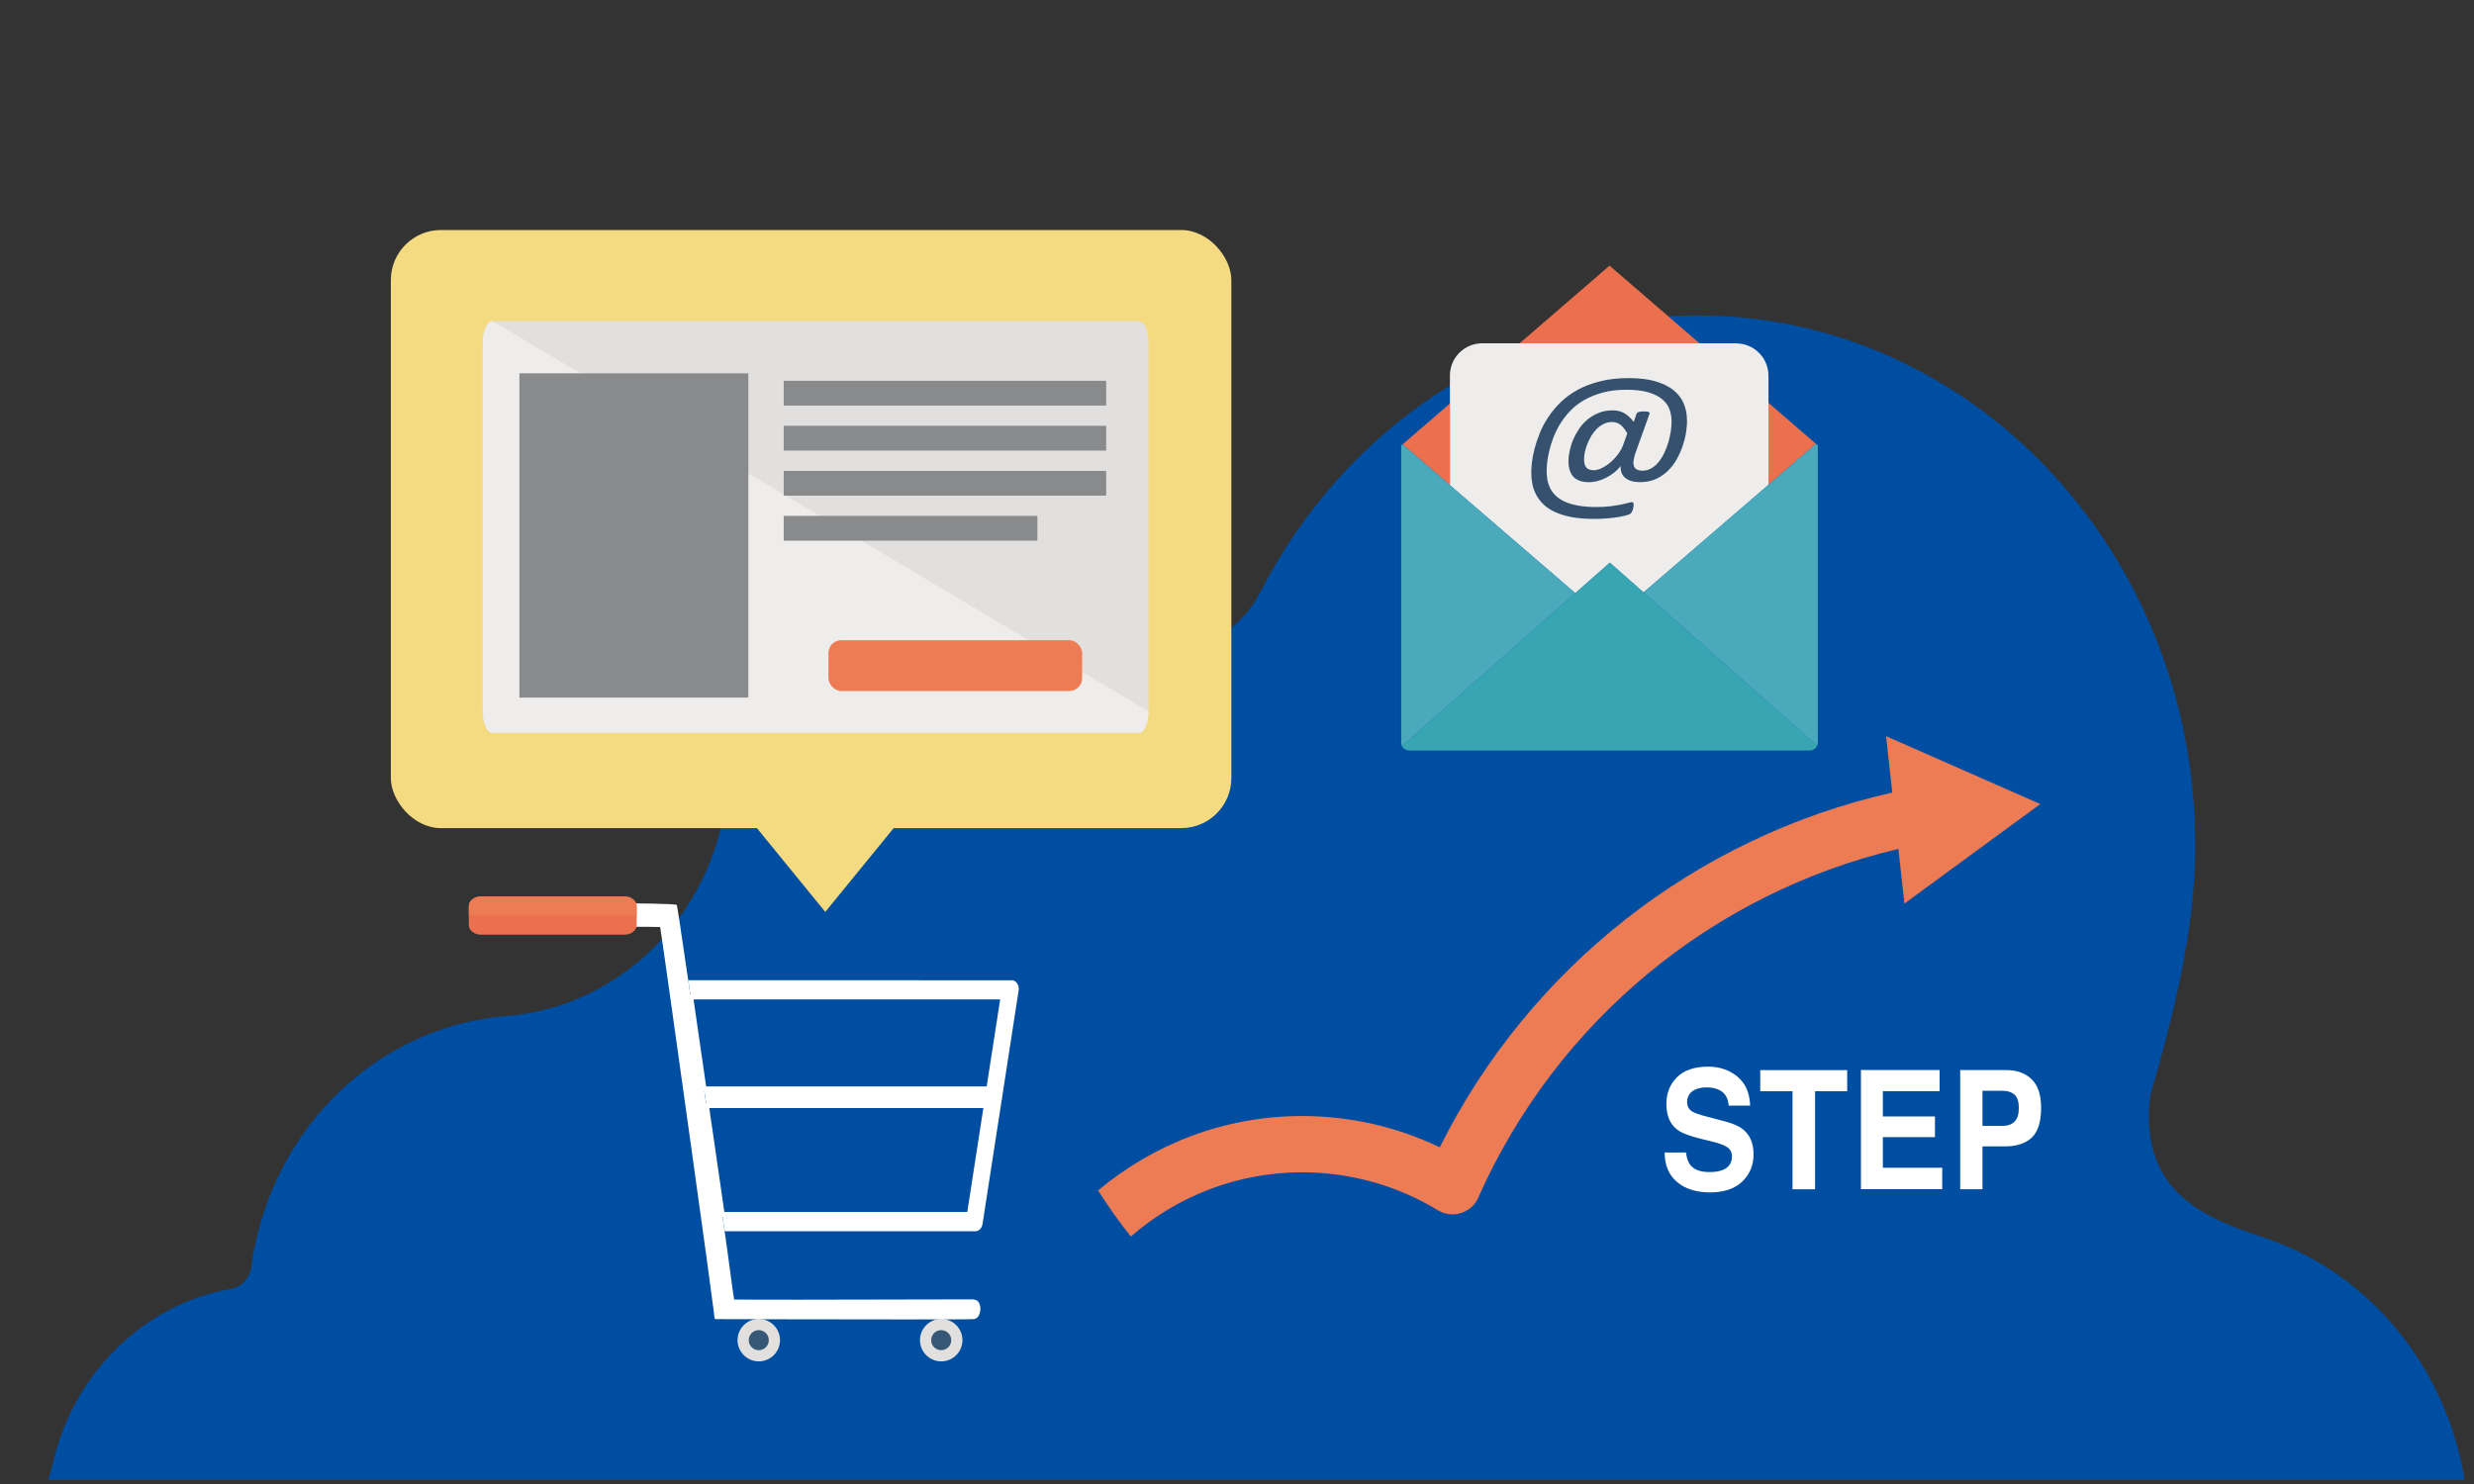 <?xml version="1.0" encoding="UTF-8"?>
<svg id="design" xmlns="http://www.w3.org/2000/svg" width="500" height="300" viewBox="0 0 500 300">
  <rect x="0" y="0" width="500" height="300" fill="#333333" stroke="none"/>
  <path d="M495.97,290.18c-1.6-5.11-3.82-9.98-6.61-14.49-1.86-3.02-3.97-5.88-6.31-8.53-6.8-7.7-15.53-13.7-25.74-17.05-11.91-3.93-23.04-8.89-23.04-24.57,0-1.46.13-2.88.36-4.27,0,0,0-.02,0-.03,4.66-16.06,9.04-33.41,9.04-50.32,0-59.18-45.04-107.15-100.59-107.15-38.17,0-71.37,22.64-88.41,56.01-5.31,10.39-17.47,14.33-27.31,8.84,0,0,0,0,0,0-3.08-1.72-6.34-3.16-9.78-4.29-30-9.84-61.74,7.74-70.89,39.27-.3,1.03-.57,2.07-.82,3.11-2.52,10.73-8.16,19.98-15.78,26.77-7.63,6.78-17.24,11.08-27.71,11.92-22.53,1.78-42.72,17.71-49.72,41.82-.85,2.93-1.49,5.93-1.9,8.96-.31,2.24-1.94,4-4.03,4.36-16.33,2.82-30.33,15.34-35.28,32.37-.24.81-.45,1.63-.64,2.44-.31,1.3-.67,2.57-1.09,3.81h488.38c-.5-3.06-1.21-6.06-2.13-8.99Z" style="fill: #004ea2;"/>
  <g>
    <g>
      <polygon points="293.03 81.57 283.46 89.83 287.33 93.16 304.7 108.13 293.03 98.07 293.03 81.57" style="fill: #ec704d;"/>
      <polygon points="325.19 69.4 343.47 69.4 332.52 59.94 325.34 53.74 325.3 53.7 317.89 60.1 307.12 69.4 325.15 69.4 325.19 69.4" style="fill: #ec704d;"/>
      <polygon points="367 89.72 357.4 81.42 357.4 98 363.01 93.16 367 89.72" style="fill: #ec704d;"/>
      <polygon points="357.4 98 357.4 98 345.64 108.13 357.4 98" style="fill: #eeedec;"/>
      <path d="M350.87,69.4h-51.31c-3.61,0-6.53,2.92-6.53,6.53v22.15l11.67,10.06,13.67,11.78,6.98-6.16,6.81,6.01,13.49-11.62,11.76-10.13v-22.07c0-3.61-2.92-6.53-6.53-6.53Z" style="fill: #eeedec;"/>
      <path d="M357.4,142.04l-10.53-9.3-14.71-12.99-6.81-6.01-6.98,6.16-14.54,12.83-10.8,9.53-9.69,8.55c.27.54.84.91,1.51.91h80.86c.7,0,1.3-.41,1.55-.99l-9.87-8.71Z" style="fill: #37a5b2;"/>
      <path d="M304.7,108.13l-11.67-10.06-5.7-4.91-3.86-3.33-.29.25s0,.06,0,.09v59.95c0,.25.07.49.17.7l9.69-8.55,10.8-9.53,14.54-12.83-13.67-11.78Z" style="fill: #4aaabb;"/>
      <path d="M367.38,90.05l-.38-.33-3.99,3.44-5.61,4.84-11.76,10.13-13.49,11.62,14.71,12.99,10.53,9.3,9.87,8.71c.09-.19.13-.41.13-.63v-59.95s-.01-.08-.01-.12Z" style="fill: #4aaabb;"/>
      <path d="M340.96,85c0,.67-.06,1.44-.19,2.31-.13.88-.35,1.78-.65,2.7-.31.93-.7,1.84-1.2,2.74-.49.9-1.09,1.7-1.8,2.4-.71.7-1.53,1.26-2.47,1.69-.94.42-2.02.63-3.23.63-.63,0-1.19-.07-1.69-.22-.5-.14-.92-.36-1.26-.64-.34-.28-.59-.63-.75-1.03-.16-.4-.21-.87-.17-1.39-.41.53-.88,1-1.42,1.42-.54.41-1.09.76-1.66,1.03-.57.28-1.14.49-1.71.63s-1.1.21-1.6.21c-.53,0-1-.05-1.42-.14-.42-.1-.78-.24-1.08-.42-.31-.18-.57-.4-.78-.65-.21-.25-.38-.54-.51-.86-.13-.32-.22-.66-.29-1.02-.06-.36-.09-.74-.09-1.15,0-.62.08-1.3.23-2.04.15-.74.38-1.5.7-2.26.32-.76.72-1.5,1.2-2.22s1.05-1.36,1.72-1.91c.67-.56,1.42-1,2.27-1.34.84-.34,1.78-.51,2.82-.51.45,0,.87.05,1.26.14.39.09.76.24,1.1.44.35.2.67.44.98.73.31.29.61.64.91,1.03l.55-1.62c.07-.17.2-.3.4-.38.2-.08.55-.13,1.05-.13s.84.04,1.02.13c.18.09.23.21.16.38l-2.82,7.86c-.44,1.26-.53,2.17-.3,2.75.24.57.81.86,1.73.86.64,0,1.23-.16,1.78-.48.54-.32,1.04-.75,1.47-1.29.44-.54.82-1.15,1.14-1.84.33-.69.6-1.4.82-2.14s.38-1.47.49-2.21c.11-.73.16-1.4.16-2.01,0-.83-.14-1.64-.41-2.4-.27-.77-.76-1.45-1.45-2.04-.69-.59-1.63-1.06-2.8-1.42-1.17-.35-2.66-.53-4.47-.53s-3.39.19-4.81.58c-1.42.39-2.68.9-3.78,1.54-1.1.64-2.04,1.38-2.83,2.22-.79.84-1.46,1.72-2.02,2.65-.56.93-1.01,1.86-1.36,2.79-.35.94-.62,1.83-.82,2.68-.2.85-.33,1.62-.4,2.3-.07.69-.1,1.23-.1,1.62,0,.61.05,1.2.15,1.8.1.59.29,1.16.55,1.71.27.54.64,1.05,1.11,1.51.48.46,1.09.86,1.83,1.21.74.34,1.64.61,2.71.81,1.06.19,2.32.29,3.76.29,1.04,0,1.96-.05,2.79-.16.82-.11,1.54-.22,2.14-.34.6-.12,1.08-.23,1.45-.34.37-.1.61-.15.71-.15.15,0,.25.05.31.14.05.09.08.23.08.41,0,.15-.02.3-.05.47-.03.17-.08.34-.13.51-.05.17-.12.32-.2.46-.08.14-.17.26-.27.35-.1.08-.35.19-.77.31-.42.12-.95.24-1.59.35-.65.11-1.4.21-2.26.28-.86.07-1.78.11-2.76.11-1.7,0-3.2-.12-4.48-.36-1.29-.24-2.4-.58-3.34-1.01-.94-.43-1.72-.94-2.34-1.53-.62-.59-1.12-1.24-1.49-1.93-.37-.7-.64-1.43-.79-2.2-.15-.77-.23-1.55-.23-2.35,0-.54.05-1.23.14-2.07.1-.83.27-1.75.53-2.75.26-1,.61-2.04,1.05-3.14.44-1.09,1.01-2.17,1.71-3.22.69-1.05,1.53-2.06,2.51-3.02.98-.96,2.13-1.8,3.45-2.52,1.32-.72,2.83-1.29,4.54-1.72,1.7-.43,3.62-.64,5.76-.64s3.85.21,5.34.63c1.49.42,2.71,1.01,3.67,1.77.95.76,1.66,1.66,2.1,2.71.45,1.05.67,2.21.67,3.47ZM328.89,87.65c-.41-.76-.85-1.34-1.34-1.74-.48-.4-1.07-.6-1.75-.6-.61,0-1.18.13-1.7.39-.52.26-.99.6-1.41,1.02-.42.42-.79.9-1.1,1.43-.31.54-.58,1.08-.8,1.63-.22.55-.38,1.09-.49,1.62-.11.53-.16,1-.16,1.4,0,.79.16,1.36.47,1.72.31.36.82.54,1.51.54.46,0,.99-.14,1.59-.43.6-.28,1.19-.67,1.76-1.16.57-.49,1.1-1.06,1.58-1.71.48-.65.85-1.34,1.09-2.08l.74-2.05Z" style="fill: #35516d;"/>
    </g>
    <g>
      <path d="M340.74,232.98c.14,1.1.42,1.92.83,2.47.75.99,2.04,1.49,3.86,1.49,1.09,0,1.98-.13,2.66-.39,1.29-.5,1.94-1.43,1.94-2.79,0-.8-.32-1.41-.95-1.85-.63-.42-1.64-.8-3.01-1.13l-2.35-.57c-2.31-.57-3.89-1.18-4.75-1.85-1.46-1.11-2.19-2.85-2.19-5.21,0-2.16.71-3.95,2.14-5.38,1.43-1.43,3.53-2.14,6.3-2.14,2.31,0,4.29.67,5.92,2.02,1.63,1.35,2.49,3.3,2.57,5.86h-4.35c-.08-1.45-.66-2.48-1.75-3.09-.72-.4-1.62-.6-2.7-.6-1.2,0-2.15.26-2.87.78-.71.52-1.07,1.25-1.07,2.19,0,.86.35,1.5,1.06,1.93.45.28,1.41.62,2.88,1l3.8,1c1.67.44,2.92,1.02,3.75,1.75,1.29,1.13,1.94,2.77,1.94,4.92s-.77,4.03-2.3,5.48c-1.53,1.45-3.69,2.18-6.49,2.18s-5.1-.72-6.73-2.15c-1.64-1.43-2.45-3.4-2.45-5.91h4.32Z" style="fill: #fff;"/>
      <path d="M373.32,216.33v4.27h-6.49v19.82h-4.56v-19.82h-6.52v-4.27h17.56Z" style="fill: #fff;"/>
      <path d="M392,220.59h-11.47v5.11h10.53v4.18h-10.53v6.19h12v4.33h-16.43v-24.09h15.9v4.27Z" style="fill: #fff;"/>
      <path d="M410.61,229.99c-1.27,1.18-3.08,1.76-5.44,1.76h-4.51v8.66h-4.5v-24.09h9.31c2.14,0,3.86.62,5.13,1.86,1.28,1.24,1.91,3.16,1.91,5.77,0,2.84-.63,4.85-1.9,6.03ZM407.15,221.31c-.57-.53-1.38-.8-2.41-.8h-4.08v7.09h4.08c1.03,0,1.84-.29,2.41-.87.57-.58.86-1.49.86-2.75s-.29-2.15-.86-2.68Z" style="fill: #fff;"/>
    </g>
    <path d="M381.18,148.82l1.25,11.4c-39.67,8.94-73.27,35.27-91.45,71.71-8.64-4.15-18.14-6.32-27.82-6.32-15.69,0-30.07,5.68-41.24,15.05,2.05,3.22,4.25,6.33,6.62,9.31,9.29-8.07,21.38-12.98,34.62-12.98,9.71,0,19.2,2.65,27.44,7.67,2.18,1.33,5.07,1.09,7.07-.91.48-.47.83-1.06,1.1-1.67,15.81-35.6,47.3-61.59,84.9-70.47l1.21,11.06,27.46-20.13-31.16-13.72Z" style="fill: #ed7b54; fill-rule: evenodd;"/>
    <g>
      <rect x="78.99" y="46.5" width="169.87" height="120.91" rx="10.12" ry="10.12" style="fill: #f4da80;"/>
      <g>
        <g>
          <path d="M232.11,143.82c0,2.41-.87,4.36-1.95,4.36H99.53c-1.08,0-1.95-1.95-1.95-4.36v-74.54c0-2.41.88-4.36,1.95-4.36h130.63c1.08,0,1.95,1.95,1.95,4.36v74.54Z" style="fill: #e2e0de;"/>
          <path d="M232.11,143.82c0,2.41-.87,4.36-1.95,4.36H99.53c-1.08,0-1.95-1.95-1.95-4.36v-74.54c0-2.41.88-4.36,1.95-4.36l132.58,78.91Z" style="fill: #eeedec;"/>
        </g>
        <rect x="104.97" y="75.47" width="46.27" height="65.55" style="fill: #898a8b;"/>
        <rect x="158.39" y="76.98" width="65.17" height="5.01" style="fill: #898a8b;"/>
        <rect x="158.39" y="86.08" width="65.17" height="5.01" style="fill: #898a8b;"/>
        <rect x="158.39" y="95.19" width="65.17" height="5.01" style="fill: #898a8b;"/>
        <rect x="158.39" y="104.29" width="51.27" height="5.01" style="fill: #898a8b;"/>
        <rect x="167.43" y="129.42" width="51.27" height="10.27" rx="2.59" ry="2.59" style="fill: #ed7b54;"/>
      </g>
      <path d="M194.03,191.25h0s0,0,0,0h0ZM194.47,191.76h0s0,0,0,0h0ZM194.53,192.1h0,0Z" style="fill: #fff;"/>
      <polygon points="166.79 184.35 152.4 166.71 181.18 166.71 166.79 184.35" style="fill: #f4da80;"/>
    </g>
    <g>
      <path d="M157.64,270.92c0,2.37-1.92,4.29-4.29,4.29s-4.29-1.92-4.29-4.29,1.92-4.29,4.29-4.29,4.29,1.92,4.29,4.29Z" style="fill: #e2e0de;"/>
      <path d="M155.38,270.92c0,1.12-.91,2.03-2.03,2.03s-2.03-.91-2.03-2.03.91-2.03,2.03-2.03,2.03.91,2.03,2.03Z" style="fill: #375776;"/>
      <path d="M194.51,270.92c0,2.37-1.92,4.29-4.29,4.29s-4.29-1.92-4.29-4.29,1.92-4.29,4.29-4.29,4.29,1.92,4.29,4.29Z" style="fill: #e2e0de;"/>
      <path d="M192.25,270.92c0,1.12-.91,2.03-2.03,2.03s-2.03-.91-2.03-2.03.91-2.03,2.03-2.03,2.03.91,2.03,2.03Z" style="fill: #375776;"/>
      <path d="M195.92,245.5l3.4-22h-56.55c1.08,7.46,2.18,15.08,3.19,22h49.96Z" style="fill: none; stroke: #fff; stroke-miterlimit: 10;"/>
      <polygon points="199.84 220.12 202.72 201.54 139.59 201.54 142.28 220.12 199.84 220.12" style="fill: none; stroke: #fff; stroke-miterlimit: 10;"/>
      <path d="M205.86,199.61v-.11c-.02-.06-.04-.11-.06-.2l-.04-.12s-.03-.08-.07-.16l-.06-.12s-.05-.07-.1-.15l-.07-.1s-.06-.06-.13-.13l-.09-.08s-.06-.04-.13-.08c-.04-.02-.08-.05-.12-.07-.03-.01-.06-.02-.1-.04-.06-.02-.11-.04-.19-.06-.03,0-.07,0-.13-.02h-.1s-65.37-.01-65.37-.01c.02.13.04.26.06.39l.43,2.99h63.13l-2.87,18.58h-57.56l.42,2.87c.02.17.05.35.07.52h56.55l-3.4,22h-49.96s.42,2.87.42,2.87c.02.16.05.34.08.52h50.68c.15,0,.29-.03.51-.12.13-.06.26-.14.37-.25l.06-.06c.11-.11.2-.24.31-.45.07-.15.12-.31.15-.44l3.89-25.16c.06-.17.09-.35.09-.58l3.35-21.68.02-.32c0-.07,0-.14-.02-.22Z" style="fill: #fff;"/>
      <path d="M196.77,262.68h-2.83c-28.12.08-43.43.08-45.57.02-.39-2.27-1.08-8.04-1.92-13.8-.03-.18-.05-.35-.08-.52l-.36-2.48c-.02-.13-.04-.26-.06-.39-1.01-6.92-2.11-14.54-3.19-22-.02-.17-.05-.35-.07-.52l-.42-2.87-2.69-18.58-.43-2.99c-.02-.13-.04-.26-.06-.39q-2.19-15.05-2.31-15.21c-.45-.55-30.36-.3-30.58-.27-1.21-.09-2.17.35-2.63,1.21-.34.62-.35,1.39-.05,2.05.44.94,1.41,1.48,2.66,1.48.79,0,2.72,0,5.23-.02,7.12-.03,20.04-.09,22.01,0,.44,2.75,3.41,23.98,6.28,44.54,5.78,41.31,4.62,34.34,4.72,34.52l.11.21h.21c1.36,0,22.86.06,37.8.06,7.81,0,13.83-.01,14.27-.06.91-.09,1.36-1.2,1.33-2.19-.04-1.06-.58-1.77-1.36-1.77Z" style="fill: #fff;"/>
      <path d="M126.2,181.22h-28.99c-1.36,0-2.46.87-2.46,1.95v3.83c0,1.07,1.1,1.95,2.46,1.95h28.99c1.36,0,2.47-.87,2.47-1.95v-3.83c0-1.08-1.11-1.95-2.47-1.95Z" style="fill: #ec704d;"/>
      <path d="M126.2,181.22h-28.99c-1.36,0-2.46.87-2.46,1.95v1.91h33.92s0-1.82,0-1.82v-.09c0-1.08-1.11-1.95-2.47-1.95Z" style="fill: #ed7b54;"/>
    </g>
  </g>
</svg>